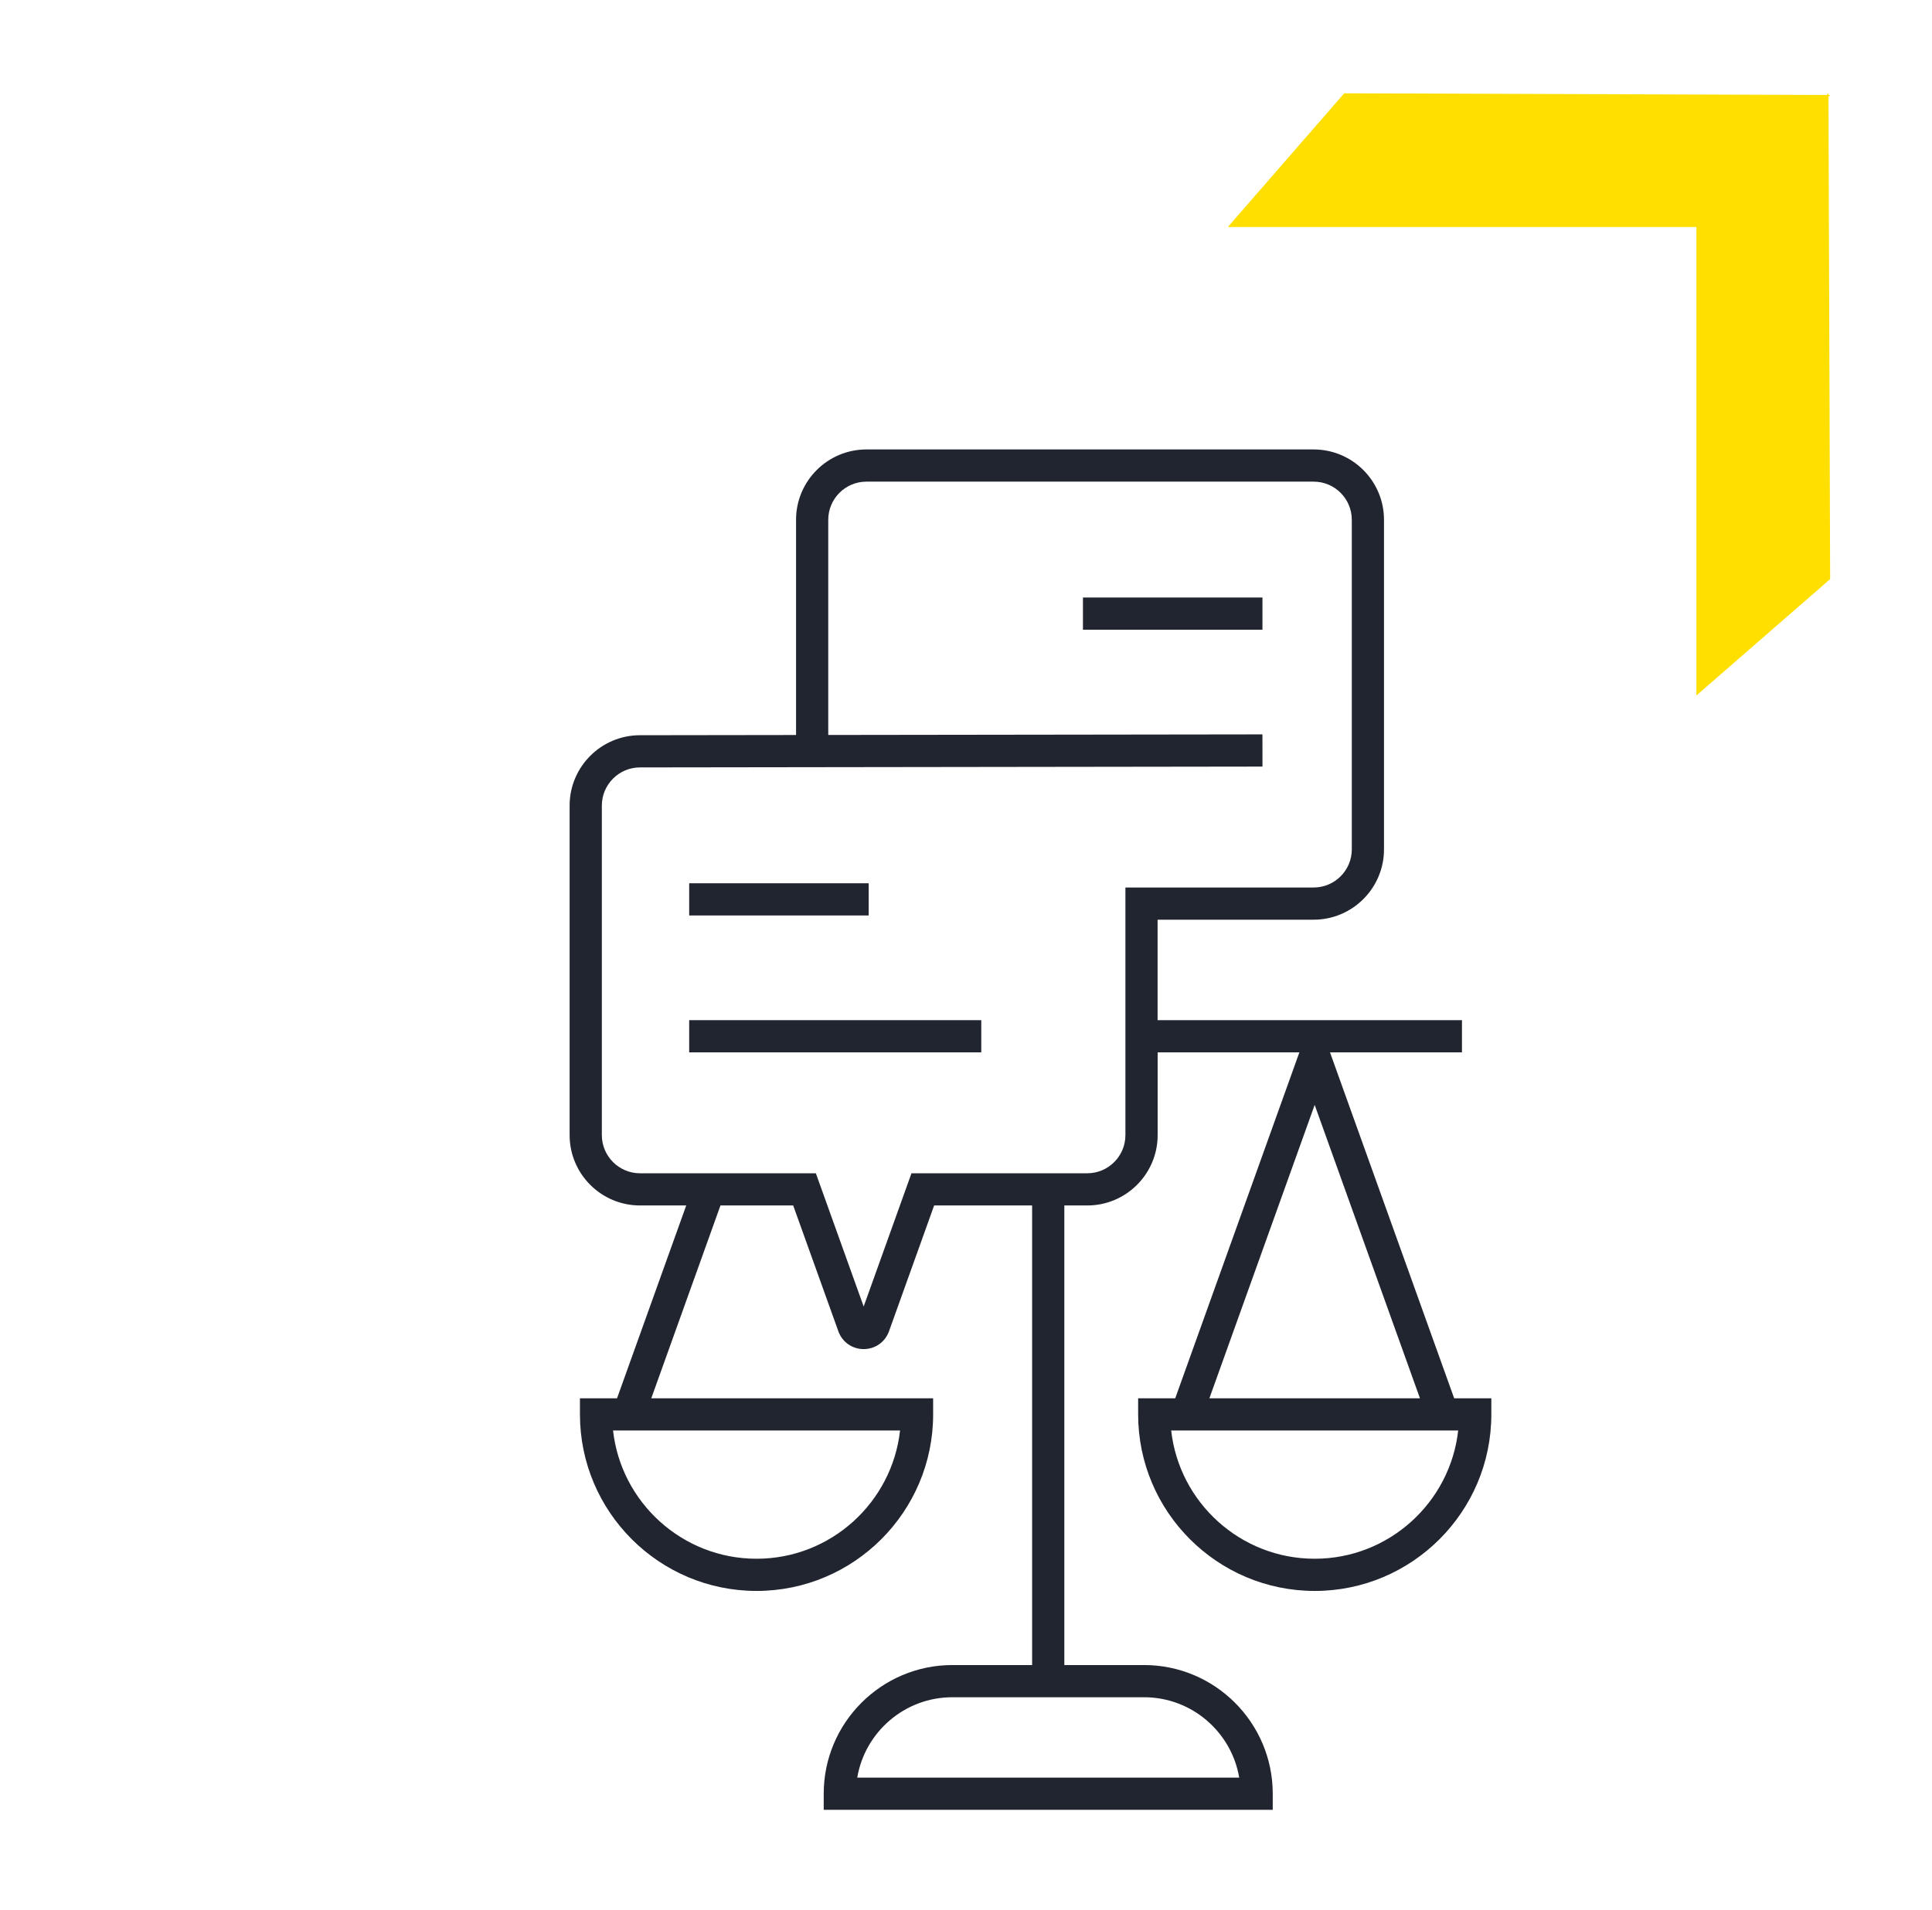 <?xml version="1.0" encoding="UTF-8"?><svg xmlns="http://www.w3.org/2000/svg" width="90" height="89" viewBox="0 0 90 89"><polygon points="85.255 4.426 85.176 4.426 85.176 4.347 85.093 4.425 62.619 4.347 57.196 10.578 79.024 10.578 79.024 32.406 85.255 26.983 85.177 4.509 85.255 4.426" fill="#ffdf00"/><rect x="32.105" y="41.154" width="8.362" height="1.5" fill="#21252f"/><rect x="32.105" y="47.532" width="13.606" height="1.5" fill="#21252f"/><path d="M67.741,65.15l-5.765-16.064-.021-.054h6.149v-1.5h-14.179v-4.681h7.27c1.807,0,3.277-1.47,3.277-3.278v-15.354c0-1.808-1.47-3.278-3.277-3.278h-20.834c-1.808,0-3.278,1.47-3.278,3.278v10.027l-7.27.01c-1.808,0-3.278,1.47-3.278,3.278v15.354c0,1.808,1.47,3.278,3.278,3.278h2.154l-3.223,8.984h-1.728v.75c0,4.536,3.69,8.226,8.227,8.226s8.226-3.69,8.226-8.226v-.75h-13.13l3.223-8.984h3.388l2.104,5.862c.181.503.644.829,1.179.83h0c.535,0,.998-.326,1.18-.83l2.103-5.862h4.564v21.413h-3.714c-3.305,0-5.994,2.689-5.994,5.994v.75h20.917v-.75c0-3.305-2.689-5.994-5.994-5.994h-3.714v-21.413h1.069c1.808,0,3.278-1.47,3.278-3.278v-3.856h6.602l-5.783,16.118h-1.728v.75c0,4.536,3.69,8.226,8.227,8.226s8.226-3.69,8.226-8.226v-.75h-1.728ZM35.243,72.626c-3.456,0-6.311-2.619-6.685-5.976h13.37c-.374,3.357-3.229,5.976-6.685,5.976ZM57.726,82.823h-17.792c.358-2.123,2.209-3.744,4.432-3.744h8.929c2.223,0,4.074,1.622,4.432,3.744ZM52.426,41.351v11.537c0,.98-.797,1.778-1.778,1.778h-8.188l-2.227,6.208-2.227-6.208h-8.192c-.98,0-1.778-.797-1.778-1.778v-15.354c0-.98.797-1.778,1.779-1.778l28.996-.039-.002-1.5-20.226.027v-10.025c0-.98.797-1.778,1.778-1.778h20.834c.98,0,1.777.797,1.777,1.778v15.354c0,.98-.797,1.778-1.777,1.778h-8.77ZM61.243,51.482l4.904,13.668h-9.809l4.904-13.668ZM61.243,72.626c-3.456,0-6.311-2.619-6.685-5.976h13.37c-.374,3.357-3.229,5.976-6.685,5.976Z" fill="#21252f"/><rect x="50.448" y="27.84" width="8.362" height="1.5" fill="#21252f"/></svg>